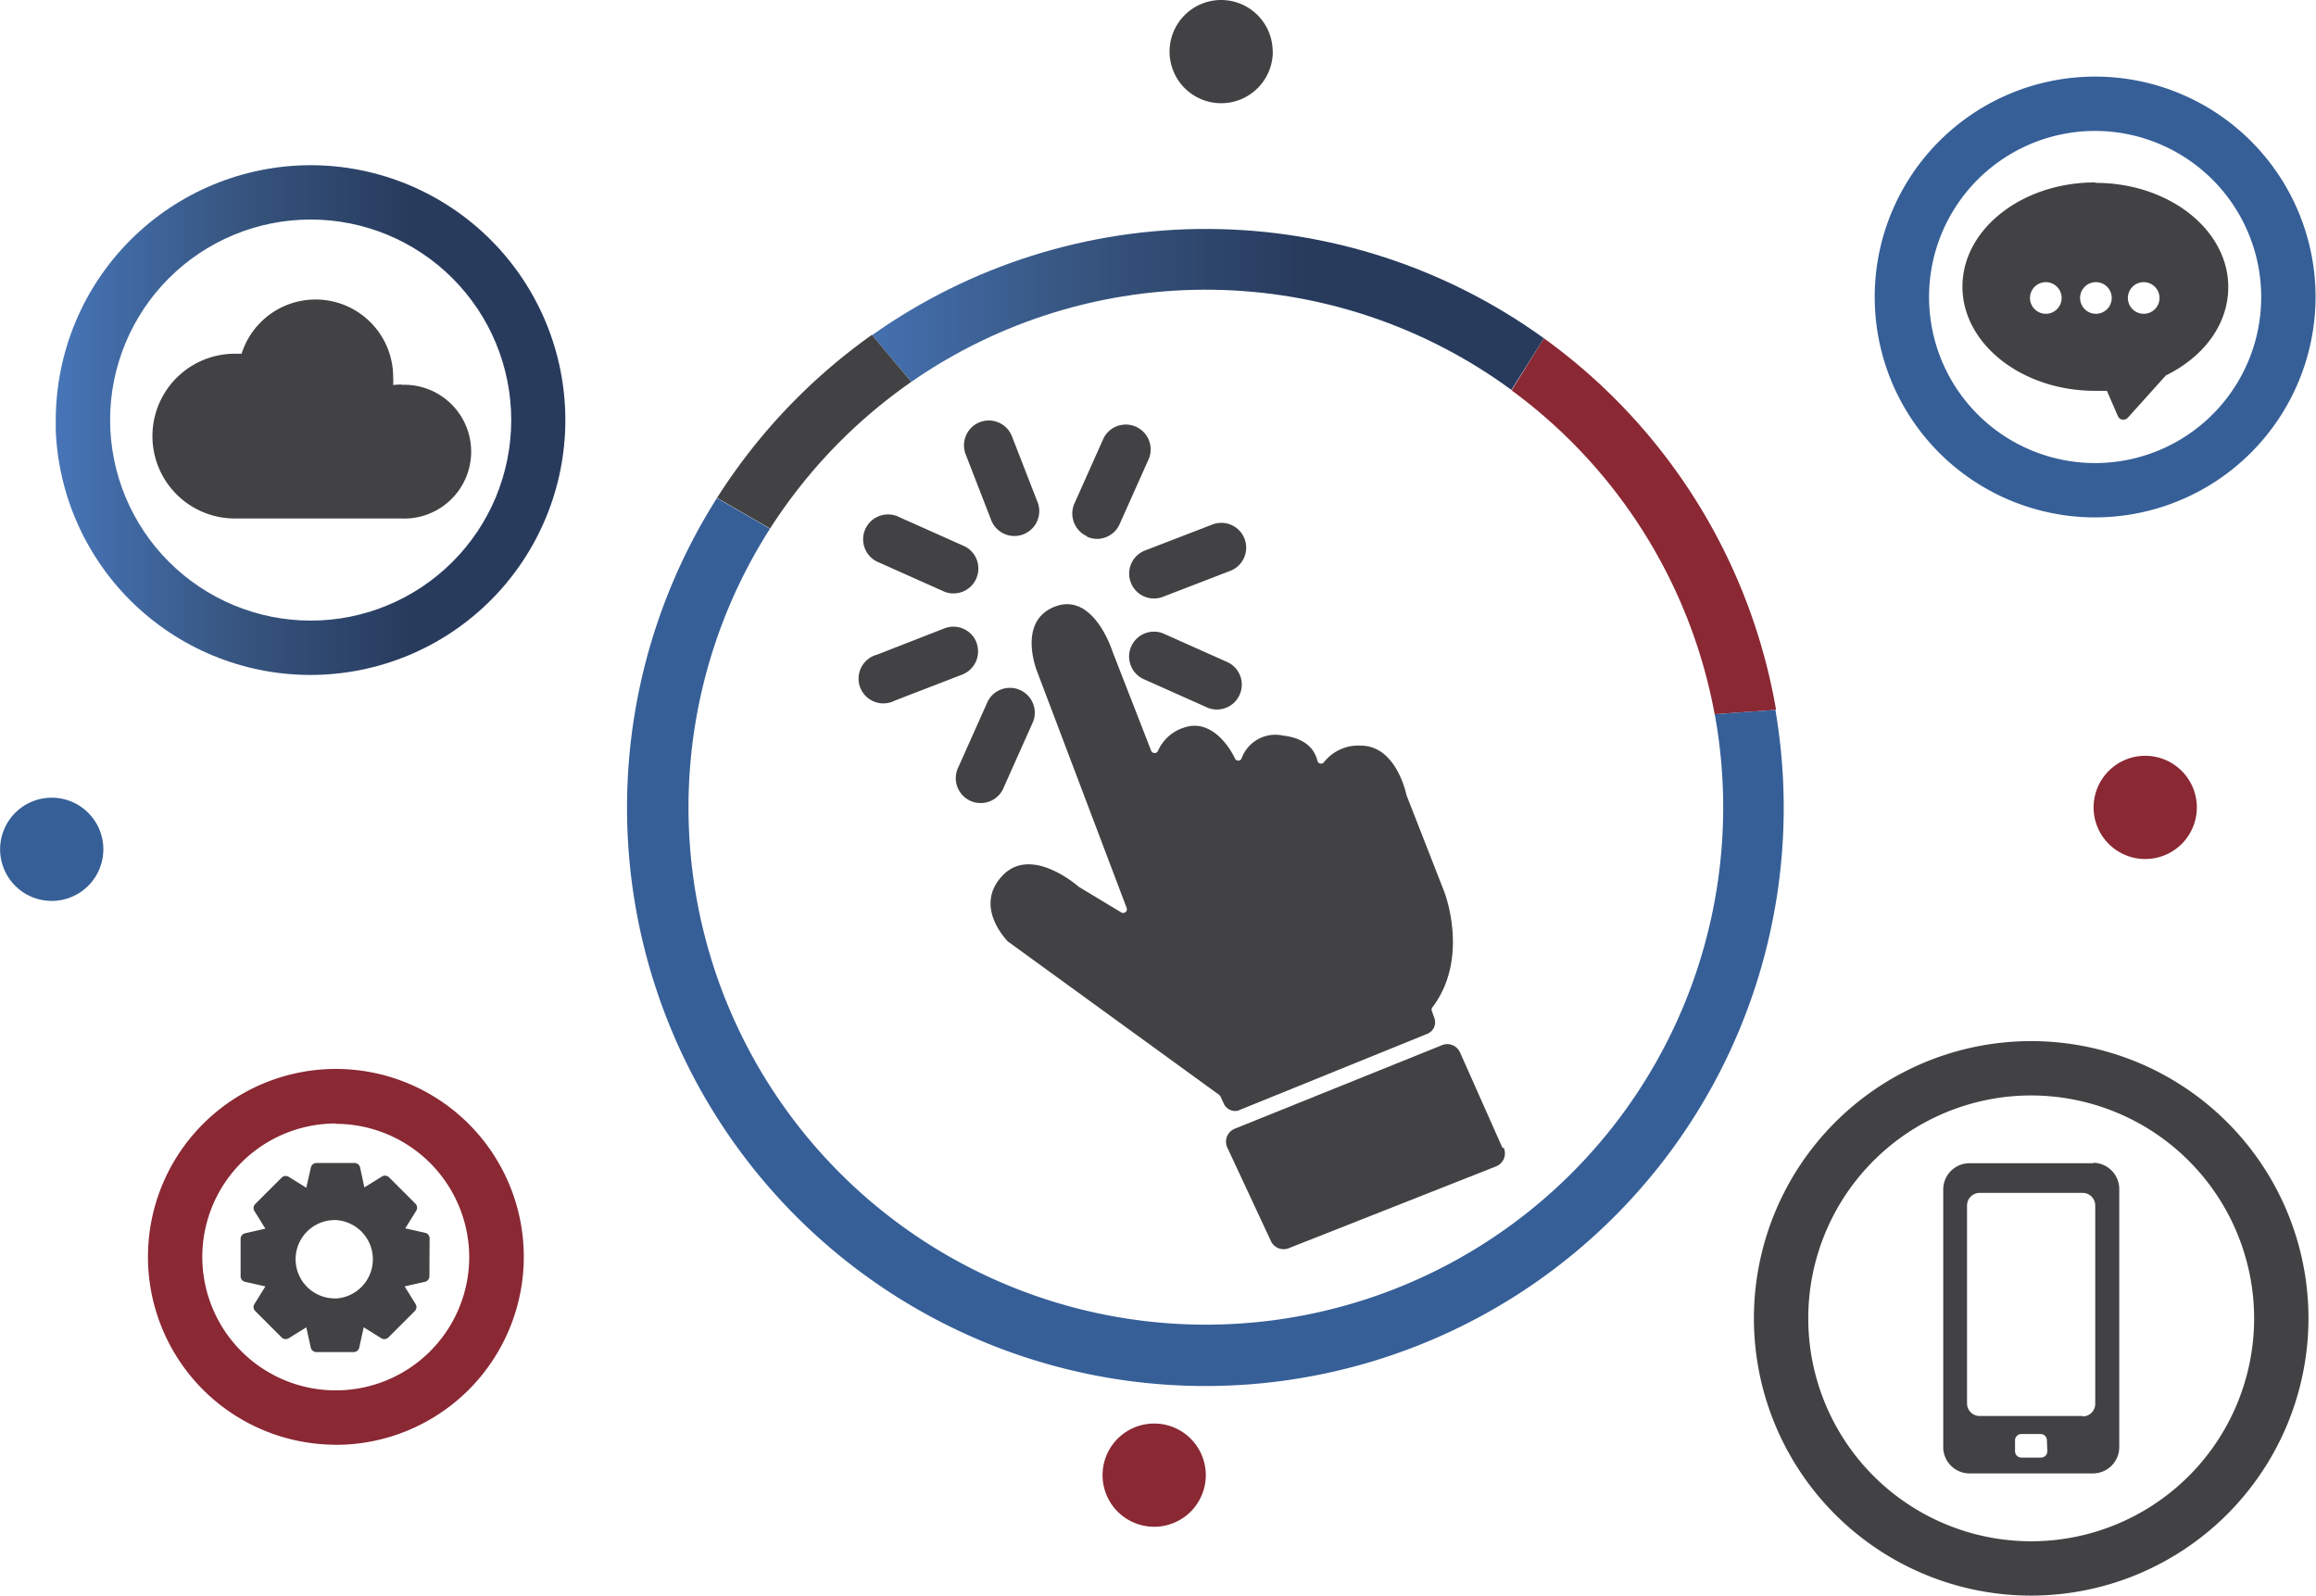 <svg xmlns="http://www.w3.org/2000/svg" xmlns:xlink="http://www.w3.org/1999/xlink" viewBox="0 0 212.24 146.24"><defs><style>.cls-1{fill:none;}.cls-2{fill:#424143;}.cls-3{fill:#365f97;}.cls-4{clip-path:url(#clip-path);}.cls-5{fill:url(#Degradado_sin_nombre_9);}.cls-6{fill:#8a2833;}.cls-7{clip-path:url(#clip-path-2);}.cls-8{fill:url(#Degradado_sin_nombre_9-2);}</style><clipPath id="clip-path"><path class="cls-1" d="M10.09,38.5A18.38,18.38,0,1,1,28.47,56.88,18.4,18.4,0,0,1,10.09,38.5m-5,0A23.36,23.36,0,1,0,28.47,15.14,23.39,23.39,0,0,0,5.11,38.5"/></clipPath><linearGradient id="Degradado_sin_nombre_9" x1="-827.64" y1="1923.32" x2="-826.64" y2="1923.32" gradientTransform="matrix(46.72, 0, 0, -46.72, 38673.15, 89897.46)" gradientUnits="userSpaceOnUse"><stop offset="0" stop-color="#4674b6"/><stop offset="0.33" stop-color="#375681"/><stop offset="0.68" stop-color="#283b5d"/><stop offset="1" stop-color="#283b5d"/></linearGradient><clipPath id="clip-path-2"><path class="cls-1" d="M79.9,30.69,83.51,35a47.31,47.31,0,0,1,55,.74L141.48,31a52.91,52.91,0,0,0-61.58-.27"/></clipPath><linearGradient id="Degradado_sin_nombre_9-2" x1="-827.64" y1="1923.32" x2="-826.64" y2="1923.32" gradientTransform="matrix(61.58, 0, 0, -61.58, 51044.04, 118461.66)" xlink:href="#Degradado_sin_nombre_9"/></defs><title>icono_tecnologias</title><g id="Capa_2" data-name="Capa 2"><g id="Capa_1-2" data-name="Capa 1"><path class="cls-2" d="M186.14,146.24a25.41,25.41,0,1,1,25.41-25.41,25.44,25.44,0,0,1-25.41,25.41m0-45.84a20.43,20.43,0,1,0,20.43,20.43,20.45,20.45,0,0,0-20.43-20.43"/><path class="cls-3" d="M192,47.42a20.2,20.2,0,1,1,20.2-20.2A20.23,20.23,0,0,1,192,47.42M192,12a15.22,15.22,0,1,0,15.22,15.22A15.24,15.24,0,0,0,192,12"/><g class="cls-4"><rect class="cls-5" x="5.11" y="15.14" width="46.72" height="46.72"/></g><path class="cls-6" d="M30.74,132.41A17.22,17.22,0,1,1,48,115.2a17.23,17.23,0,0,1-17.22,17.22m0-29.45A12.23,12.23,0,1,0,43,115.2,12.25,12.25,0,0,0,30.74,103"/><path class="cls-3" d="M9.47,77.84a4.73,4.73,0,1,1-4.73-4.73,4.73,4.73,0,0,1,4.73,4.73"/><path class="cls-6" d="M110.5,135.2a4.73,4.73,0,1,1-4.73-4.73,4.73,4.73,0,0,1,4.73,4.73"/><path class="cls-6" d="M201.32,74a4.73,4.73,0,1,1-4.73-4.73A4.73,4.73,0,0,1,201.32,74"/><path class="cls-2" d="M116.64,4.73A4.73,4.73,0,1,1,111.9,0a4.73,4.73,0,0,1,4.73,4.73"/><path class="cls-6" d="M157.14,65.46l5.62-.4A53.09,53.09,0,0,0,141.48,31l-2.95,4.78a47.48,47.48,0,0,1,18.61,29.72"/><g class="cls-7"><rect class="cls-8" x="79.9" y="20.94" width="61.58" height="14.8"/></g><path class="cls-2" d="M83.51,35,79.9,30.69A53.43,53.43,0,0,0,65.71,45.63l4.86,2.81A47.79,47.79,0,0,1,83.51,35"/><path class="cls-3" d="M162.76,65.06l-5.62.4a47.41,47.41,0,1,1-86.58-17l-4.86-2.81a53,53,0,1,0,97,19.43"/><path class="cls-2" d="M39.37,113.48A.52.52,0,0,0,39,113l-1.86-.42,1-1.61a.52.52,0,0,0-.07-.65l-2.42-2.42a.53.53,0,0,0-.65-.07l-1.61,1L33,107a.52.52,0,0,0-.51-.41H29a.52.52,0,0,0-.51.41l-.42,1.86-1.61-1a.53.53,0,0,0-.65.07l-2.42,2.42a.52.52,0,0,0-.07.65l1,1.61-1.86.42a.52.52,0,0,0-.41.51v3.43a.52.52,0,0,0,.41.51l1.86.42-1,1.61a.52.52,0,0,0,.07.65l2.42,2.42a.53.53,0,0,0,.65.07l1.61-1,.41,1.86a.53.53,0,0,0,.51.41h3.42a.52.52,0,0,0,.51-.41l.41-1.86,1.61,1a.53.53,0,0,0,.65-.07l2.42-2.42a.52.52,0,0,0,.07-.65l-1-1.61,1.86-.42a.52.52,0,0,0,.41-.51ZM30.73,119h-.05a3.59,3.59,0,0,1,0-7.18h.08a3.6,3.6,0,0,1,0,7.19"/><path class="cls-2" d="M192,16.72c-6.71,0-12.16,4.29-12.16,9.55s5.46,9.55,12.16,9.55c.35,0,.71,0,1.08,0l1,2.31a.55.55,0,0,0,.41.33h.1a.55.55,0,0,0,.41-.18l3.48-3.87c3.58-1.76,5.72-4.78,5.72-8.1,0-5.27-5.46-9.55-12.16-9.55m-4.56,12a1.45,1.45,0,1,1,1.45-1.45,1.45,1.45,0,0,1-1.45,1.45m4.59,0a1.45,1.45,0,1,1,1.45-1.45,1.45,1.45,0,0,1-1.45,1.45m4.38,0a1.45,1.45,0,1,1,1.45-1.45,1.45,1.45,0,0,1-1.45,1.45"/><path class="cls-2" d="M113.55,101.75l17.25-7a1.14,1.14,0,0,0,.65-1.44l-.24-.67a.33.33,0,0,1,.05-.31c3.46-4.54,1.1-10.58,1.1-10.58l-3.47-8.88v0c-.07-.31-1-4.53-4.19-4.53a4,4,0,0,0-3.36,1.5.34.34,0,0,1-.61-.11c-.22-.91-.94-2.06-3.14-2.31a3.29,3.29,0,0,0-3.81,2.09.33.33,0,0,1-.61,0c-.79-1.64-2.48-3.55-4.61-2.84a3.85,3.85,0,0,0-2.44,2.15.34.34,0,0,1-.62,0l-3.55-9.11s-1.71-5.47-5.26-4.12-1.63,6-1.63,6l8.19,21.63a.34.34,0,0,1-.49.41l-3.91-2.36,0,0c-.28-.25-4.42-3.76-7-1s.26,5.73.49,6l0,0,19.39,14.08.11.13.32.69a1.14,1.14,0,0,0,1.46.57"/><path class="cls-2" d="M137.69,105.21l-3.89-8.75a1.28,1.28,0,0,0-1.65-.67l-19,7.66a1.28,1.28,0,0,0-.68,1.72l4,8.58a1.28,1.28,0,0,0,1.63.65l19-7.5a1.28,1.28,0,0,0,.7-1.71"/><path class="cls-2" d="M90.87,47.76a2.28,2.28,0,0,0,4.25-1.64L92.74,40a2.27,2.27,0,0,0-4.25,1.63Z"/><path class="cls-2" d="M80.57,51.56l6,2.68a2.28,2.28,0,0,0,1.85-4.16l-6-2.68a2.28,2.28,0,1,0-1.85,4.16"/><path class="cls-2" d="M112.56,60.72l-6-2.68a2.28,2.28,0,0,0-1.85,4.16l6,2.68a2.28,2.28,0,0,0,1.85-4.16"/><path class="cls-2" d="M89.49,58.89a2.27,2.27,0,0,0-2.94-1.3L80.38,60A2.27,2.27,0,1,0,82,64.21l6.17-2.38a2.28,2.28,0,0,0,1.31-2.94"/><path class="cls-2" d="M103.63,53.39a2.27,2.27,0,0,0,2.94,1.31l6.17-2.38a2.27,2.27,0,1,0-1.63-4.25l-6.17,2.38a2.27,2.27,0,0,0-1.31,2.94"/><path class="cls-2" d="M92,72.13l2.68-6a2.28,2.28,0,0,0-4.16-1.85l-2.68,6A2.28,2.28,0,1,0,92,72.13"/><path class="cls-2" d="M99.62,49.19a2.25,2.25,0,0,0,.92.2A2.28,2.28,0,0,0,102.62,48l2.68-6a2.28,2.28,0,0,0-4.16-1.85l-2.68,6a2.28,2.28,0,0,0,1.16,3"/><path class="cls-2" d="M191.83,106.61H180.46a2.41,2.41,0,0,0-2.38,2.43v23.57a2.41,2.41,0,0,0,2.38,2.43h11.37a2.41,2.41,0,0,0,2.38-2.43V109a2.41,2.41,0,0,0-2.38-2.43m-4.21,26.44a.58.58,0,0,1-.58.58h-1.8a.58.58,0,0,1-.58-.58v-1a.58.58,0,0,1,.58-.58H187a.58.58,0,0,1,.58.58Zm3.23-3.23h-9.43a1.16,1.16,0,0,1-1.16-1.16V110.49a1.16,1.16,0,0,1,1.16-1.16h9.43a1.16,1.16,0,0,1,1.16,1.16v18.17a1.16,1.16,0,0,1-1.16,1.16"/><path class="cls-2" d="M36.8,35.24a6.08,6.08,0,0,0-.77.05,6.74,6.74,0,0,0,0-.71,7.11,7.11,0,0,0-13.89-2.16l-.62,0a7.55,7.55,0,1,0,0,15.1H36.8a6.13,6.13,0,1,0,0-12.25"/></g></g></svg>